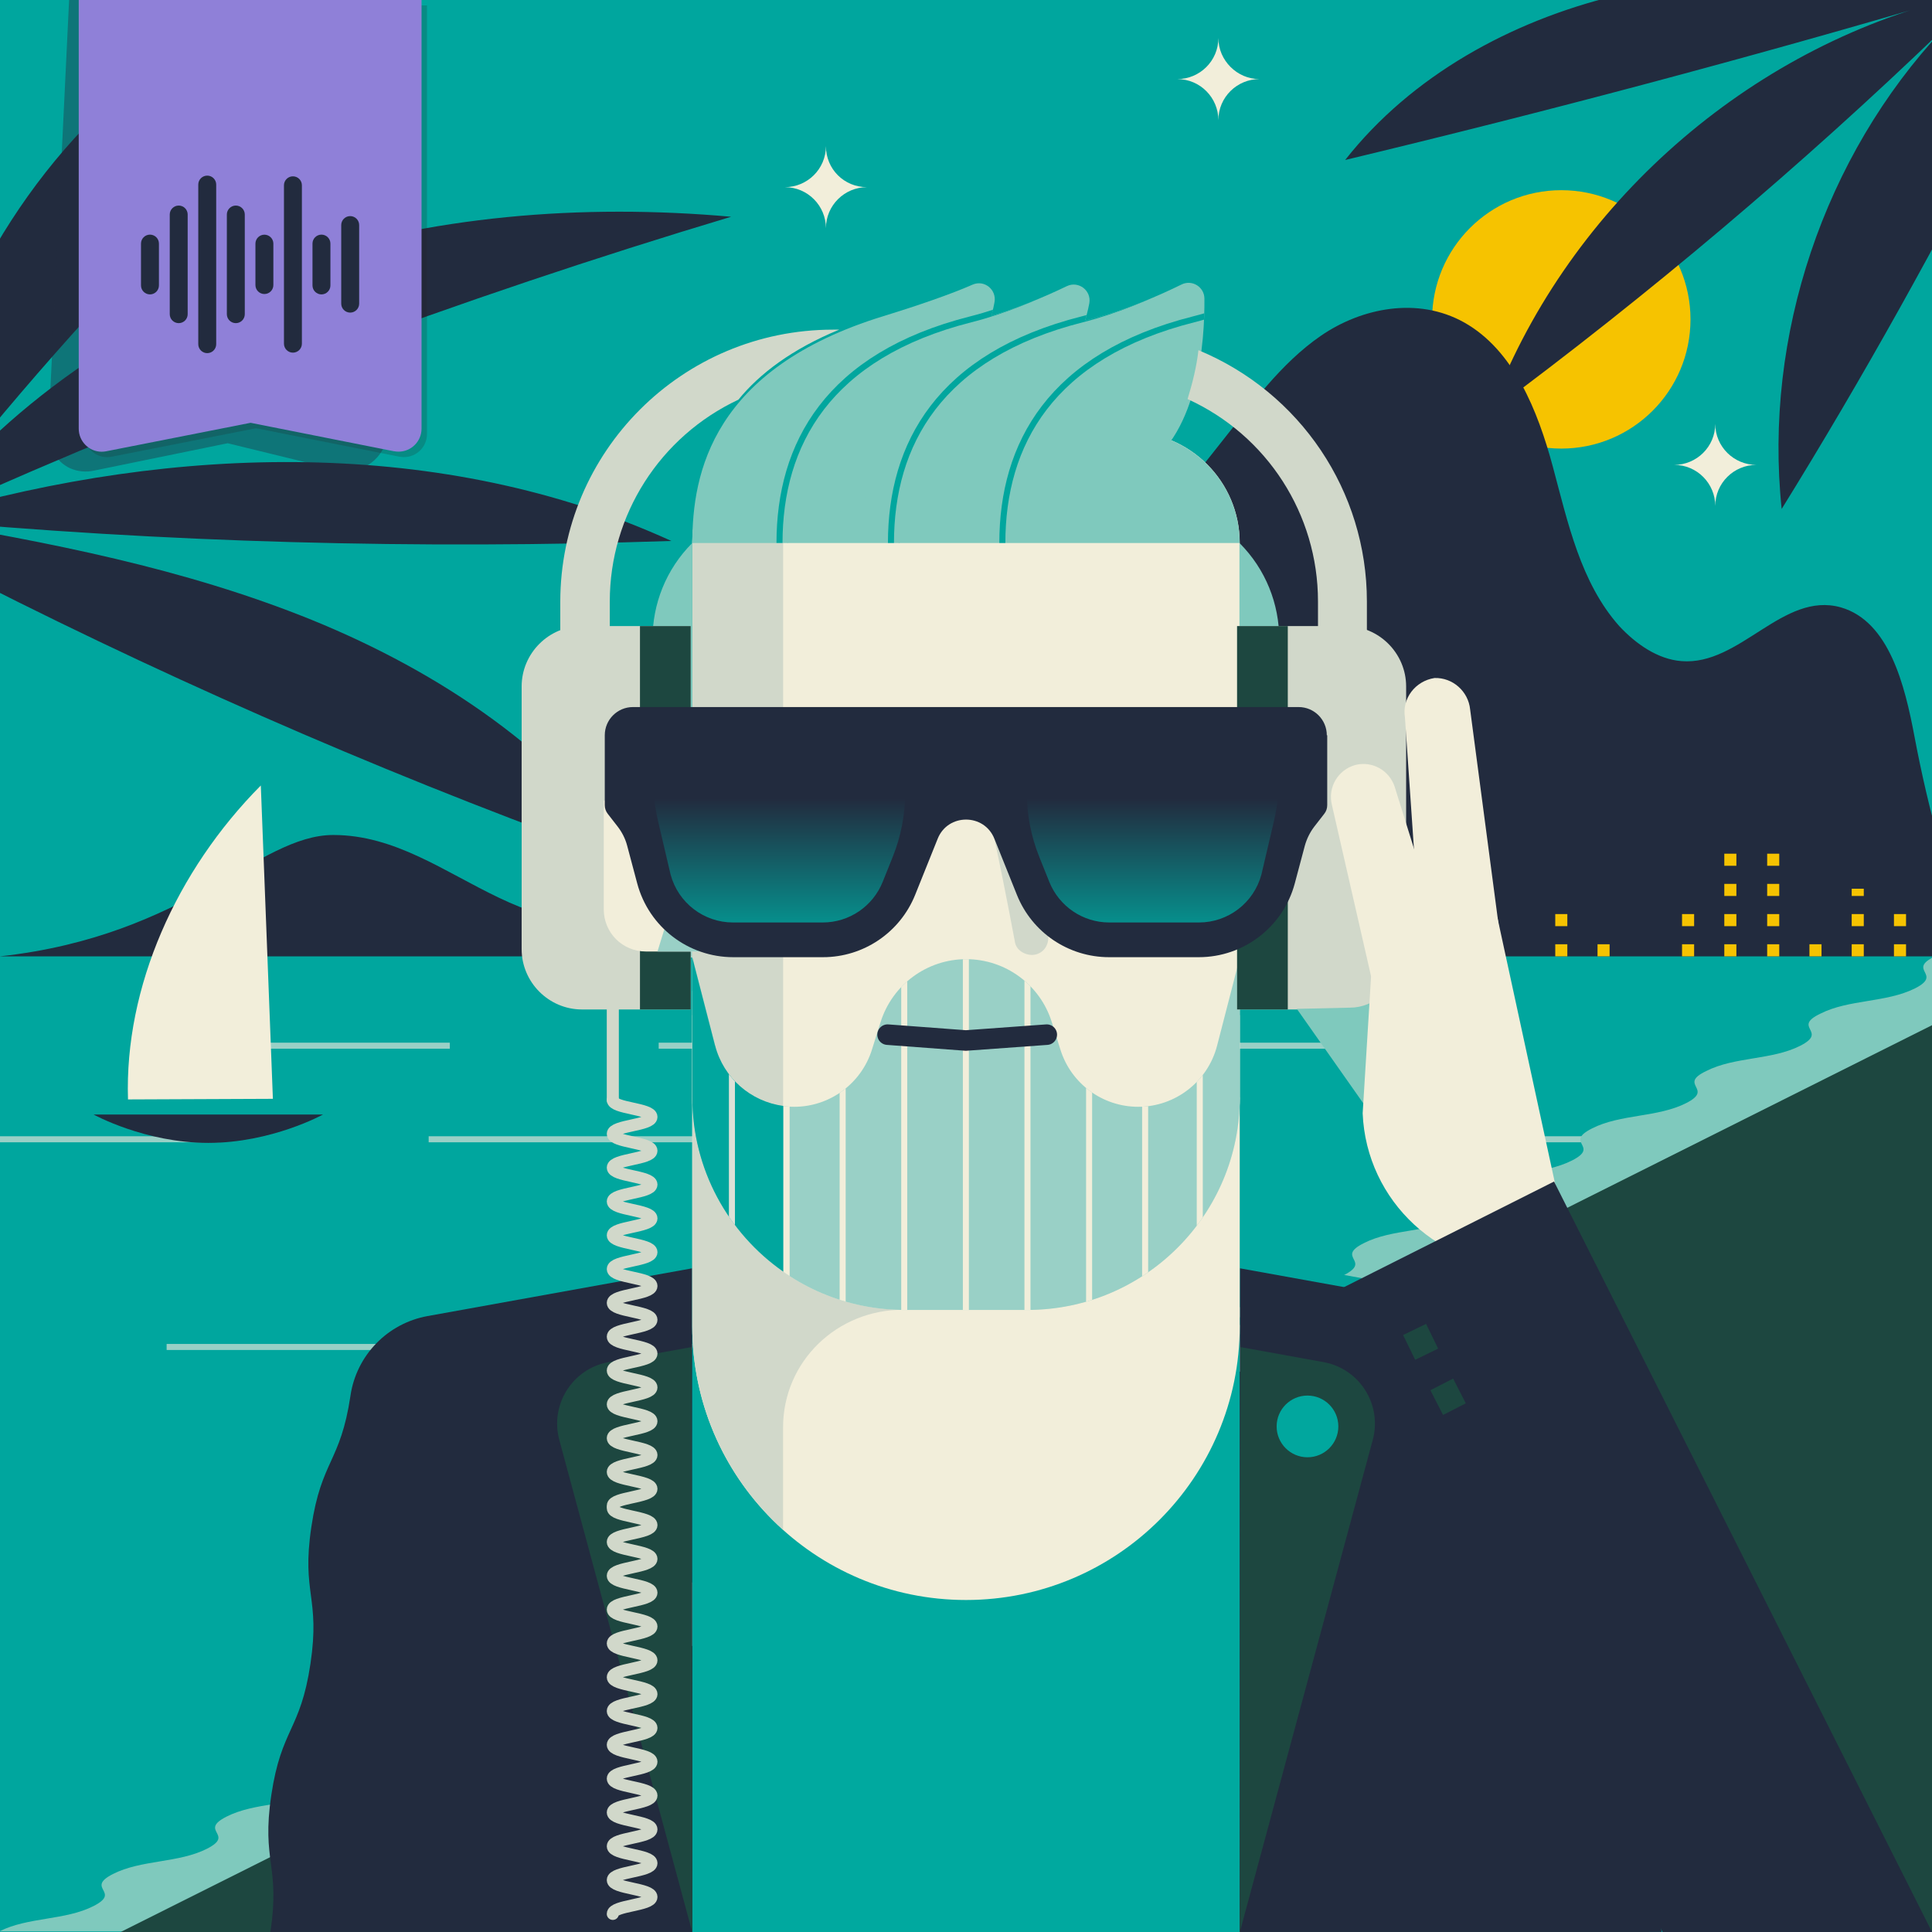 <svg xmlns="http://www.w3.org/2000/svg" version="1.1" xmlns:xlink="http://www.w3.org/1999/xlink" viewBox="0 0 320 320"><rect x="0" y="0" width="320" height="320" fill="#808080" stroke="none"/><clipPath id="Amiga500_lores"><rect y="0" width="320" height="320"/></clipPath><g clip-path="url(#Amiga500_lores)"><g>
			<rect y="0" fill="#00A69E" width="320" height="320"/>
			<g>
				<defs>
					<rect id="SVGID_00000141444528932021244310000013890187639029490851_" y="0" width="320" height="320"/>
				</defs>
				<clipPath id="SVGID_00000165224502610104793500000016909307928204795069_">
					<use xlink:href="#SVGID_00000141444528932021244310000013890187639029490851_"  overflow="visible"/>
				</clipPath>
				<g clip-path="url(#SVGID_00000165224502610104793500000016909307928204795069_)">
					<g>
						<circle fill="#F6C300" cx="258.6" cy="52.9" r="21.4"/>
						<polygon fill="#00A69E" points="0,320 321.4,159.1 0,159.1 						"/>
						<g>
							<g>
								<line fill="none" stroke="#99D0C6" stroke-miterlimit="10" x1="-10.5" y1="188.7" x2="36.4" y2="188.7"/>
								<line fill="none" stroke="#99D0C6" stroke-miterlimit="10" x1="71" y1="188.7" x2="117.9" y2="188.7"/>
								<line fill="none" stroke="#99D0C6" stroke-miterlimit="10" x1="152.5" y1="188.7" x2="199.4" y2="188.7"/>
								<line fill="none" stroke="#99D0C6" stroke-miterlimit="10" x1="234" y1="188.7" x2="280.9" y2="188.7"/>
								<path fill="#222B3E" d="M53.5,184.6c0,0-8.5,4.7-19,4.7s-19-4.7-19-4.7H53.5z"/>
							</g>
							<g>
								<line fill="none" stroke="#99D0C6" stroke-miterlimit="10" x1="27.6" y1="173.2" x2="74.5" y2="173.2"/>
								<line fill="none" stroke="#99D0C6" stroke-miterlimit="10" x1="109.1" y1="173.2" x2="156" y2="173.2"/>
								<line fill="none" stroke="#99D0C6" stroke-miterlimit="10" x1="190.6" y1="173.2" x2="237.5" y2="173.2"/>
							</g>
							<g>
								<line fill="none" stroke="#99D0C6" stroke-miterlimit="10" x1="27.6" y1="223.1" x2="74.5" y2="223.1"/>
								<line fill="none" stroke="#99D0C6" stroke-miterlimit="10" x1="109.1" y1="223.1" x2="156" y2="223.1"/>
								<line fill="none" stroke="#99D0C6" stroke-miterlimit="10" x1="190.6" y1="223.1" x2="237.5" y2="223.1"/>
							</g>
						</g>
						<path fill="#222B3E" d="M0,158.4c31-3.4,42.8-20.1,55.2-20.1c20.4,0,32.7,24.3,59.9,10.1c9.3-4.9,40.3-26.7,48.8-32.7
							c15.4-10.9,26.2-27.2,38.1-42.1c5.2-6.5,10.1-13.4,16.8-18s16-6.5,23.7-2.2c8.2,4.6,12.2,14.6,14.7,23.9
							c2.5,9.3,4.6,19.2,11,26.4c2.8,3,6.4,5.5,10.3,5.8c9.7,0.8,16.8-11.6,26.4-8.9c8,2.3,10.6,12.9,12.2,21.4
							c2.3,12.2,5.7,24.8,10.7,36.4H0z"/>
						<path fill="#F2EEDA" d="M143.6,31c-3.7,0-6.8,3-6.8,6.8c0-3.7-3-6.8-6.8-6.8c3.7,0,6.8-3,6.8-6.8C136.8,28,139.8,31,143.6,31z
							"/>
						<path fill="#F2EEDA" d="M208.6,13.1c-3.7,0-6.8,3-6.8,6.8c0-3.7-3-6.8-6.8-6.8c3.7,0,6.8-3,6.8-6.8
							C201.8,10,204.9,13.1,208.6,13.1z"/>
						<path fill="#F2EEDA" d="M290.9,77c-3.7,0-6.8,3-6.8,6.8c0-3.7-3-6.8-6.8-6.8c3.7,0,6.8-3,6.8-6.8C284.1,74,287.2,77,290.9,77z
							"/>
						<path fill="#222B3E" d="M320.4-1.9c-17.6-2.6-35.7-3-52.9,1.2s-33.7,13.2-44.7,27.2c33.3-8,66.5-16.8,99.4-26.5
							c-34.1,8.9-63.2,35.2-75.4,68.3c26.3-19.5,51.4-40.7,75-63.4c-19.7,21-29.7,50.8-26.7,79.4c13.5-21.8,26-44.3,37.6-67.2"/>
						<path fill="#222B3E" d="M-15.4,92.3C-14.8,66-4.1,40.1,14,21.1c18.1-19,43.5-31,69.7-32.9C47.7,16.4,15.2,49-12.8,85
							c15.4-19.4,37-33.5,60.5-41.4s48.7-9.9,73.4-7.7c-45,13.5-89.2,30-132.1,49.3c40-11.6,84.3-12.9,122.2,4.4
							C69.2,91,27.3,89.9-14.5,86c22.5,3.8,45,8.1,66.2,16.7c21.1,8.6,40.9,21.8,53.8,40.6c-37.3-13.3-73.8-29-109.1-46.9
							c-2-1-4.2-2.1-5.5-4c-1.3-1.9-1.5-4.8,0.2-6.3"/>
					</g>
				</g>
			</g>
			<path fill="#222B3E" stroke="#7FC9BD" stroke-width="4" stroke-linecap="square" stroke-miterlimit="10" d="M275.2,320
				c-1.7-11.1,1.5-11.6-0.1-22.7c-1.7-11.1-4.8-10.6-6.5-21.7c-1.7-11.1,1.5-11.6-0.1-22.7c-1.7-11.1-4.8-10.6-6.5-21.7
				c-1-6.7-6.1-12-12.8-13.2l-24.6-4.4"/>
			<path fill="#F2EEDA" d="M21.2,182.1c-0.6-18.6,8-37.9,22-52l2,51.9L21.2,182.1z"/>
			<g>
				
					<line fill="none" stroke="#F6C300" stroke-width="2" stroke-miterlimit="10" stroke-dasharray="0,0,2,3" x1="230.5" y1="158.4" x2="230.5" y2="147.2"/>
				
					<line fill="none" stroke="#F6C300" stroke-width="2" stroke-miterlimit="10" stroke-dasharray="0,0,2,3" x1="237.5" y1="158.4" x2="237.5" y2="138.7"/>
				
					<line fill="none" stroke="#F6C300" stroke-width="2" stroke-miterlimit="10" stroke-dasharray="0,0,2,3" x1="244.6" y1="158.4" x2="244.6" y2="142.2"/>
				
					<line fill="none" stroke="#F6C300" stroke-width="2" stroke-miterlimit="10" stroke-dasharray="0,0,2,3" x1="258.6" y1="158.4" x2="258.6" y2="150.8"/>
				
					<line fill="none" stroke="#F6C300" stroke-width="2" stroke-miterlimit="10" stroke-dasharray="0,0,2,3" x1="265.6" y1="158.4" x2="265.6" y2="155.2"/>
				
					<line fill="none" stroke="#F6C300" stroke-width="2" stroke-miterlimit="10" stroke-dasharray="0,0,2,3" x1="279.6" y1="158.4" x2="279.6" y2="150.8"/>
				
					<line fill="none" stroke="#F6C300" stroke-width="2" stroke-miterlimit="10" stroke-dasharray="0,0,2,3" x1="286.6" y1="158.4" x2="286.6" y2="138.7"/>
				
					<line fill="none" stroke="#F6C300" stroke-width="2" stroke-miterlimit="10" stroke-dasharray="0,0,2,3" x1="293.7" y1="158.4" x2="293.7" y2="138.7"/>
				
					<line fill="none" stroke="#F6C300" stroke-width="2" stroke-miterlimit="10" stroke-dasharray="0,0,2,3" x1="300.7" y1="158.4" x2="300.7" y2="154.6"/>
				
					<line fill="none" stroke="#F6C300" stroke-width="2" stroke-miterlimit="10" stroke-dasharray="0,0,2,3" x1="307.7" y1="158.4" x2="307.7" y2="147.2"/>
				
					<line fill="none" stroke="#F6C300" stroke-width="2" stroke-miterlimit="10" stroke-dasharray="0,0,2,3" x1="314.7" y1="158.4" x2="314.7" y2="150.8"/>
			</g>
			<path fill="#7FC9BD" d="M350.7,158.4c-4.7,2.4,1.5,3-3.3,5.3c-4.7,2.4-10.9,1.8-15.7,4.2c-4.7,2.4,1.5,3-3.3,5.3
				c-4.7,2.4-10.9,1.8-15.6,4.2c-4.7,2.4,1.5,3-3.3,5.3c-4.7,2.4-10.9,1.8-15.6,4.2c-4.7,2.4,1.5,2.9-3.3,5.3s-10.9,1.8-15.6,4.2
				s1.5,2.9-3.3,5.3c-4.7,2.4-10.9,1.8-15.6,4.2c-4.7,2.4,1.5,2.9-3.3,5.3c-4.7,2.4-10.9,1.8-15.6,4.2c-4.7,2.4,1.5,2.9-3.3,5.3
				c-4.7,2.4-10.9,1.8-15.6,4.2c-4.7,2.4,1.5,2.9-3.3,5.3c-4.7,2.4-10.9,1.8-15.6,4.2c-4.7,2.4,1.5,2.9-3.3,5.3
				c-4.7,2.4-10.9,1.8-15.6,4.2c-4.7,2.4,1.5,2.9-3.2,5.3c-4.7,2.4-10.9,1.8-15.6,4.2c-4.7,2.4,1.5,2.9-3.2,5.3
				c-4.7,2.4-10.9,1.8-15.6,4.2c-4.7,2.4,1.5,2.9-3.2,5.3c-4.7,2.4-10.9,1.8-15.6,4.2c-4.7,2.4,1.5,2.9-3.2,5.3
				c-4.7,2.4-10.9,1.8-15.6,4.2c-4.7,2.4,1.5,2.9-3.2,5.3c-4.7,2.4-10.9,1.8-15.6,4.2c-4.7,2.4,1.5,2.9-3.2,5.3
				c-4.7,2.4-10.9,1.8-15.6,4.2c-4.7,2.4,1.5,2.9-3.2,5.3s-10.9,1.8-15.6,4.2c-4.7,2.4,1.5,2.9-3.2,5.3c-4.7,2.4-10.9,1.8-15.6,4.2
				H-0.1c4.7-2.4,10.9-1.8,15.6-4.2c4.7-2.4-1.5-2.9,3.2-5.3c4.7-2.4,10.9-1.8,15.6-4.2c4.7-2.4-1.5-2.9,3.2-5.3
				c4.7-2.4,10.9-1.8,15.6-4.2c4.7-2.4-1.5-2.9,3.2-5.3c4.7-2.4,10.9-1.8,15.6-4.2c4.7-2.4-1.5-2.9,3.2-5.3
				c4.7-2.4,10.9-1.8,15.6-4.2c4.7-2.4-1.5-2.9,3.2-5.3c4.7-2.4,10.9-1.8,15.6-4.2c4.7-2.4-1.5-2.9,3.2-5.3s10.9-1.8,15.6-4.2
				c4.7-2.4-1.5-2.9,3.2-5.3c4.7-2.4,10.9-1.8,15.6-4.2c4.7-2.4-1.5-2.9,3.2-5.3c4.7-2.4,10.9-1.8,15.6-4.2c4.7-2.4-1.5-2.9,3.3-5.3
				c4.7-2.4,10.9-1.8,15.6-4.2c4.7-2.4-1.5-2.9,3.3-5.3c4.7-2.4,10.9-1.8,15.6-4.2c4.7-2.4-1.5-2.9,3.3-5.3
				c4.7-2.4,10.9-1.8,15.6-4.2c4.7-2.4-1.5-2.9,3.3-5.3c4.7-2.4,10.9-1.8,15.6-4.2c4.7-2.4-1.5-2.9,3.3-5.3
				c4.7-2.4,10.9-1.8,15.6-4.2c4.7-2.4-1.5-2.9,3.3-5.3c4.7-2.4,10.9-1.8,15.6-4.2c4.7-2.4-1.5-3,3.3-5.3c4.7-2.4,10.9-1.8,15.6-4.2
				c4.7-2.4-1.5-3,3.3-5.3c4.7-2.4,10.9-1.8,15.7-4.2c4.7-2.4-1.5-3,3.3-5.3H350.7L350.7,158.4z"/>
			<polygon fill="#1D4740" points="8.8,325.6 330.2,164.7 328.8,325.6 			"/>
			<path fill="#222B3E" stroke="#00A69E" stroke-width="4" stroke-linecap="square" stroke-miterlimit="10" d="M275.2,320
				c-1.7-11.1,1.5-11.6-0.1-22.7c-1.7-11.1-4.8-10.6-6.5-21.7c-1.7-11.1,1.5-11.6-0.1-22.7c-1.7-11.1-4.8-10.6-6.5-21.7
				c-1-6.7-6.1-12-12.8-13.2l-43.8-7.9"/>
		</g><defs><clipPath id="b"><path d="M114.67,181.78c0,19.43,15.75,35.19,35.19,35.19h20.3c19.43,0,35.19-15.75,35.19-35.19l.02-23.23-3.78,14.64c-1.54,5.96-6.92,10.13-13.07,10.13h0c-5.9,0-11.12-3.83-12.88-9.46l-1.44-4.59c-1.94-6.19-7.68-10.4-14.17-10.4h0c-6.48,0-12.21,4.21-14.17,10.4l-1.44,4.59c-1.77,5.63-6.99,9.46-12.88,9.46h0c-6.16,0-11.54-4.17-13.07-10.13l-3.78-14.64,.02,23.23h-.02Z" style="fill:none;"/></clipPath><clipPath id="c"><path d="M193.99,72.92c4.85-7.08,5.54-17.66,5.5-23.47,0-1.94-2.05-3.19-3.79-2.34-3.53,1.74-9.25,4.27-15.16,5.77-.28,.07-.55,.15-.82,.23,.3-1.02,.54-1.98,.71-2.86,.41-2.12-1.78-3.8-3.73-2.86-3.12,1.5-7.64,3.48-12.47,4.91,.21-.8,.4-1.57,.52-2.27,.38-2.09-1.7-3.76-3.64-2.9-3.56,1.57-9.12,3.49-14.72,5.2-28.39,8.71-31.69,26.04-31.69,37.59h90.66c0-7.67-4.68-14.24-11.35-17.01h-.02Z" style="fill:none;"/></clipPath></defs><path d="M261.96,231.17c1.66,11.1,4.82,10.63,6.48,21.73,1.66,11.11-1.51,11.57,.15,22.68s4.82,10.63,6.48,21.73c1.66,11.11-1.51,11.57,.15,22.68h-69.86v-109.92l43.82,7.91c6.65,1.2,11.79,6.5,12.78,13.17" style="fill:#222b3e;"/><path d="M58.05,231.17c-1.66,11.1-4.82,10.63-6.48,21.73-1.66,11.11,1.51,11.57-.15,22.68-1.66,11.11-4.82,10.63-6.48,21.73-1.66,11.1,1.51,11.57-.15,22.68H114.65v-109.92l-43.82,7.91c-6.65,1.2-11.79,6.5-12.78,13.17" style="fill:#222b3e;"/><path d="M212.81,158.54h-9.7v-25.19h16.72v18.16c0,3.87-3.15,7.02-7.02,7.02Z" style="fill:#f2eeda;"/><polygon points="203.11 133.36 203.11 158.54 210.89 158.54 203.11 133.36" style="fill:#99d0c6;"/><path d="M100.17,133.36h16.72v25.19h-9.7c-3.87,0-7.02-3.15-7.02-7.02v-18.16h0Z" style="fill:#f2eeda;"/><polygon points="116.89 133.36 116.89 158.54 109.11 158.54 116.89 133.36" style="fill:#99d0c6;"/><rect x="114.67" y="210.08" width="90.66" height="109.92" style="fill:#00a99f;"/><path d="M205.34,168.14v51.53c0,25.04-20.3,45.34-45.34,45.34h0c-25.04,0-45.34-20.3-45.34-45.34v-51.53h90.67Z" style="fill:#f2eeda;"/><path d="M129.7,181.78v-17.66h-15.04v55.55c0,13.39,5.8,25.41,15.04,33.71v-16.96c0-10.94,8.99-19.55,19.93-19.48h20.52c19.43,0,35.19-15.75,35.19-35.19h-75.64v.02h0Z" style="fill:#d1d8ca;"/><path d="M133.09,71.51h53.84c10.16,0,18.41,8.25,18.41,18.41v91.84c0,19.42-15.76,35.19-35.19,35.19h-20.3c-19.42,0-35.19-15.76-35.19-35.19V89.94c0-10.16,8.25-18.41,18.41-18.41h.01Z" style="fill:#f2eeda;"/><path d="M164,135.63c1.48,6.81,2.84,13.63,4.12,20.47,.28,1.5,2.09,2.35,3.48,1.98,1.57-.43,2.25-1.96,1.98-3.48-1.28-6.84-2.65-13.67-4.12-20.47-.33-1.49-2.07-2.36-3.48-1.98-1.54,.42-2.29,1.98-1.98,3.48h0Z" style="fill:#d1d8ca;"/><path d="M114.67,89.94v91.84c0,11.93,5.95,22.48,15.04,28.83V71.84c-8.56,1.59-15.04,9.08-15.04,18.1Z" style="fill:#d1d8ca;"/><path d="M114.67,89.94c0-10.17,8.24-18.41,18.41-18.41h53.84c10.17,0,18.41,8.24,18.41,18.41H114.67Z" style="fill:#7fc9bd;"/><path d="M114.67,181.78c0,19.43,15.75,35.19,35.19,35.19h20.3c19.43,0,35.19-15.75,35.19-35.19l.02-23.23-3.78,14.64c-1.54,5.96-6.92,10.13-13.07,10.13h0c-5.9,0-11.12-3.83-12.88-9.46l-1.44-4.59c-1.94-6.19-7.68-10.4-14.17-10.4h0c-6.48,0-12.21,4.21-14.17,10.4l-1.44,4.59c-1.77,5.63-6.99,9.46-12.88,9.46h0c-6.16,0-11.54-4.17-13.07-10.13l-3.78-14.64,.02,23.23h-.02Z" style="fill:#99d0c6;"/><path d="M118.43,173.18l-3.78-14.64,.02,23.23c0,11.93,5.95,22.48,15.04,28.83v-27.43c-5.37-.72-9.88-4.63-11.27-9.99h-.01Z" style="fill:#00a69e;"/><path d="M114.67,121.75v-31.82c-4.39,4.39-6.59,10.15-6.59,15.91v17.05l6.59-1.14h0Z" style="fill:#7fc9bd;"/><path d="M205.29,121.75v-31.82c4.39,4.39,6.59,10.15,6.59,15.91v17.05l-6.59-1.14h0Z" style="fill:#7fc9bd;"/><path d="M114.67,89.94c0-11.55,3.3-28.88,31.69-37.59,5.6-1.72,11.16-3.63,14.72-5.2,1.94-.86,4.02,.81,3.64,2.9-.85,4.65-3.39,11.73-10.85,16.8l-39.21,23.1h.01Z" style="fill:#7fc9bd;"/><path d="M130.4,89.94c0-16.36,8-31.06,31.69-37.05,5.61-1.42,11.03-3.77,14.6-5.49,1.95-.94,4.13,.73,3.73,2.86-.89,4.65-3.47,11.59-10.8,16.58l-39.21,23.1h0Z" style="fill:#7fc9bd;"/><path d="M148.85,89.94c0-16.36,8-31.06,31.69-37.05,5.92-1.5,11.63-4.03,15.16-5.77,1.74-.86,3.78,.4,3.79,2.34,.06,7.26-1,21.91-9.89,27.95l-40.74,12.53h-.01Z" style="fill:#7fc9bd;"/><path d="M114.65,319.99l-22.01-81.49c-1.58-5.86,2.18-11.81,8.15-12.89l13.74-2.49,.12,96.88Z" style="fill:#1d4740;"/><g style="clip-path:url(#b);"><g><line x1="159.98" y1="156.05" x2="159.98" y2="217.49" style="fill:none; stroke:#f2eeda; stroke-miterlimit:10;"/><line x1="170.18" y1="158.57" x2="170.18" y2="217.49" style="fill:none; stroke:#f2eeda; stroke-miterlimit:10;"/><line x1="180.39" y1="174.58" x2="180.39" y2="216.1" style="fill:none; stroke:#f2eeda; stroke-miterlimit:10;"/><line x1="189.67" y1="179.79" x2="189.67" y2="215.92" style="fill:none; stroke:#f2eeda; stroke-miterlimit:10;"/><line x1="198.72" y1="171.52" x2="198.72" y2="209.17" style="fill:none; stroke:#f2eeda; stroke-miterlimit:10;"/><line x1="121.23" y1="170.09" x2="121.23" y2="209.17" style="fill:none; stroke:#dce1d7; stroke-miterlimit:10;"/><line x1="130.29" y1="178" x2="130.29" y2="215.92" style="fill:none; stroke:#f2eeda; stroke-miterlimit:10;"/><line x1="139.57" y1="174.58" x2="139.57" y2="216.1" style="fill:none; stroke:#f2eeda; stroke-miterlimit:10;"/><line x1="149.77" y1="158.93" x2="149.77" y2="217.49" style="fill:none; stroke:#f2eeda; stroke-miterlimit:10;"/></g></g><polyline points="147.01 171.37 159.98 172.34 173.38 171.37" style="fill:none; stroke:#222b3e; stroke-linecap:round; stroke-miterlimit:10; stroke-width:3.4px;"/><g style="clip-path:url(#c);"><g><path d="M129.11,89.94c0-16.36,8-31.06,31.69-37.05,5.61-1.42,11.03-3.77,14.6-5.49" style="fill:none; stroke:#00a69e; stroke-miterlimit:10;"/><path d="M147.57,89.94c0-16.36,8-31.06,31.69-37.05,5.61-1.42,11.03-3.77,14.6-5.49" style="fill:none; stroke:#00a69e; stroke-miterlimit:10;"/><path d="M166.02,89.94c0-16.36,8-31.06,31.69-37.05,5.61-1.42,11.03-3.77,14.6-5.49" style="fill:none; stroke:#00a69e; stroke-miterlimit:10;"/></g></g><path d="M205.36,319.99l22.01-81.49c1.58-5.86-2.18-11.81-8.15-12.89l-13.74-2.49-.12,96.88Z" style="fill:#1d4740;"/><rect width="320" height="319.99" style="fill:none;"/><rect width="320" height="320" fill="none"/>
    <circle cx="216.56" cy="236.26" r="5.11" fill="#01A79E"/><path fill="#D1D8CA" d="M96.4,103.7h18l0,0v63.5l0,0h-18c-5.5,0-10-4.5-10-10v-43.5C86.4,108.2,90.9,103.7,96.4,103.7
	C96.4,103.7,96.4,103.7,96.4,103.7z"/>
<path fill="#D1D8CA" d="M222.9,167.2h-18l0,0v-63.5l0,0h18c5.5,0,10,4.5,10,10v43.5C232.9,162.7,228.4,167.2,222.9,167.2z"/>
<rect x="204.9" y="103.7" fill="#1D4740" width="8.4" height="63.5"/>
<rect x="106" y="103.7" fill="#1D4740" width="8.4" height="63.5"/>
<path fill="none" stroke="#D1D8CA" stroke-width="2" stroke-linecap="round" stroke-miterlimit="10" d="M101.5,182.2
	c0,1.4,6.4,1.4,6.4,2.8s-6.4,1.4-6.4,2.8c0,1.4,6.4,1.4,6.4,2.8s-6.4,1.4-6.4,2.8s6.4,1.4,6.4,2.8s-6.4,1.4-6.4,2.8s6.4,1.4,6.4,2.8
	s-6.4,1.4-6.4,2.8s6.4,1.4,6.4,2.8c0,1.4-6.4,1.4-6.4,2.8s6.4,1.4,6.4,2.8c0,1.4-6.4,1.4-6.4,2.8c0,1.4,6.4,1.4,6.4,2.8
	s-6.4,1.4-6.4,2.8c0,1.4,6.4,1.4,6.4,2.8c0,1.4-6.4,1.4-6.4,2.8s6.4,1.4,6.4,2.8s-6.4,1.4-6.4,2.8s6.4,1.4,6.4,2.8s-6.4,1.4-6.4,2.8
	c0,1.4,6.4,1.4,6.4,2.8s-6.4,1.4-6.4,2.8c0,1.4,6.4,1.4,6.4,2.8s-6.4,1.4-6.4,2.8"/>
<path fill="none" stroke="#D1D8CA" stroke-width="2" stroke-linecap="round" stroke-miterlimit="10" d="M101.5,249.8
	c0,1.4,6.4,1.4,6.4,2.8c0,1.4-6.4,1.4-6.4,2.8c0,1.4,6.4,1.4,6.4,2.8s-6.4,1.4-6.4,2.8s6.4,1.4,6.4,2.8s-6.4,1.4-6.4,2.8
	s6.4,1.4,6.4,2.8s-6.4,1.4-6.4,2.8c0,1.4,6.4,1.4,6.4,2.8s-6.4,1.4-6.4,2.8s6.4,1.4,6.4,2.8s-6.4,1.4-6.4,2.8s6.4,1.4,6.4,2.8
	s-6.4,1.4-6.4,2.8s6.4,1.4,6.4,2.8s-6.4,1.4-6.4,2.8s6.4,1.4,6.4,2.8c0,1.4-6.4,1.4-6.4,2.8s6.4,1.4,6.4,2.8s-6.4,1.4-6.4,2.8
	s6.4,1.4,6.4,2.8c0,1.4-6.4,1.4-6.4,2.8s6.4,1.4,6.4,2.8s-6.4,1.4-6.4,2.8"/>
<line fill="none" stroke="#D1D8CA" stroke-width="2" stroke-linecap="round" stroke-miterlimit="10" x1="101.5" y1="182.2" x2="101.5" y2="167.2"/>
<path fill="#D1D8CA" d="M139,54.6H138c-25,0-45.2,20.2-45.2,45.1v39.7h8.2V99.6c0-14.3,8.3-27.3,21.3-33.4
	C125.8,61.9,131.2,57.8,139,54.6z"/>
<path fill="#D1D8CA" d="M198.5,58c-0.3,2.7-1,5.5-1.8,8.1c13.2,6,21.6,19.1,21.6,33.5v39.7h8.1V99.6C226.4,81.4,215.4,65,198.5,58z"
	/>
<path fill="#F2EEDA" d="M100,132.6h16.7l0,0v25l0,0H107c-3.9,0-7-3.1-7-7l0,0L100,132.6L100,132.6L100,132.6z"/>
<polygon fill="#99D0C6" points="116.6,132.6 116.6,157.6 108.9,157.6 "/>
<path fill="#7FC9BD" d="M228.9,164.8c-1.4,1.3-3.3,2.1-5.3,2.1l-8.8,0.2l12.1,17.2l5.1-15.4L228.9,164.8z"/>
<path fill="#F2EEDA" d="M260.4,209.1l-7.1,0.8c-14.7,0.5-27-10.9-27.6-25.5c0,0,0,0,0,0l2-32.5H248L260.4,209.1z"/>
<path fill="#F2EEDA" d="M241.8,164.9l-13.2,3.4l-8-35c-0.7-2.9,1-5.8,3.9-6.6c0,0,0,0,0,0l0,0c2.8-0.7,5.6,0.9,6.5,3.6L241.8,164.9z
	"/>
<polygon fill="#222B3E" points="320,320 280.4,330 221.8,213.6 257.4,195.7 "/>
<line fill="none" stroke="#1D4740" stroke-width="4.232" stroke-linejoin="round" x1="234.3" y1="220.2" x2="236.3" y2="224.3"/>
<line fill="none" stroke="#1D4740" stroke-width="4.232" stroke-linejoin="round" x1="238.8" y1="229.3" x2="240.9" y2="233.4"/>
<path fill="#F2EEDA" d="M249.1,159.9l-13.5,1.2l-2.9-42.3c-0.5-3.1,1.7-6,4.9-6.5l0,0c3-0.1,5.6,2.2,5.9,5.2L249.1,159.9z"/><defs>
        <linearGradient id="cteal" x1="190.98" y1="-415.27" x2="190.98" y2="-440.69"
                        gradientTransform="translate(0 -283.03) scale(1 -1)" gradientUnits="userSpaceOnUse">
            <stop offset="0" stop-color="#222b3e"/>
            <stop offset="1" stop-color="#00a69e"/>
        </linearGradient>
    </defs>
    <g>
        <path d="M219.83,121.78v11.59c0,.52-.17,1.02-.49,1.42l-1.64,2.11c-.73,.95-1.26,2.03-1.58,3.18l-1.66,6.23c-1.92,7.2-8.44,12.23-15.9,12.23h-14.86c-6.73,0-12.77-4.09-15.27-10.33l-3.73-9.29c-1.69-4.23-7.7-4.23-9.39,0l-3.73,9.29c-2.51,6.24-8.55,10.33-15.27,10.33h-14.86c-7.46,0-13.99-5.01-15.91-12.23l-1.66-6.23c-.3-1.15-.85-2.24-1.58-3.18l-1.64-2.11c-.32-.41-.49-.91-.49-1.42v-11.59c0-2.59,2.1-4.67,4.67-4.67h110.25c2.59,0,4.67,2.1,4.67,4.67h.03Z"
              fill="#222b3e"/>
        <path d="M170.07,126.13v5.08c0,3.68,.7,7.33,2.08,10.75l1.65,4.11c1.63,4.05,5.55,6.72,9.93,6.72h14.86c4.84,0,9.09-3.26,10.34-7.95l2.03-8.64c.62-2.66,.94-5.38,.94-8.13v-1.95c0-1.82-1.47-3.29-3.29-3.29h-35.23c-1.82,0-3.29,1.47-3.29,3.29h-.02Z"
              fill="url(#cteal)"/>
        <path d="M149.93,126.13v5.08c0,3.68-.7,7.33-2.08,10.75l-1.65,4.11c-1.63,4.05-5.55,6.72-9.93,6.72h-14.86c-4.84,0-9.09-3.26-10.34-7.95l-2.03-8.64c-.62-2.66-.94-5.38-.94-8.13v-1.95c0-1.82,1.47-3.29,3.29-3.29h35.23c1.82,0,3.29,1.47,3.29,3.29h.02Z"
              fill="url(#cteal)"/>
    </g><g transform="translate(8, 0) scale(0.9)">
    <g opacity=".4">
        <path d="M53,86.45l-19.99-4.88-24.56,5.03c-1.5,.34-3.07,.19-4.48-.44-2.56-1.24-4.13-3.91-3.96-6.75L3.83,0h62.18l-3.55,79.42c-.17,4.18-3.7,7.43-7.88,7.26-.53-.02-1.06-.1-1.58-.23Z"
              fill="#222b3e"/>
    </g>
    <path d="M64.63,84.05l-26.4-5.24-26.57,5.24c-2.29,.46-4.52-1.03-4.98-3.33-.05-.27-.08-.55-.08-.83V1h63.09V79.88c0,2.34-1.89,4.24-4.23,4.24-.28,0-.57-.03-.84-.08h.01Z"
          fill="#231f20" opacity=".2"/>
    <path d="M63.63,83.05l-26.4-5.24-26.57,5.24c-2.29,.46-4.52-1.03-4.98-3.33-.05-.27-.08-.55-.08-.83V0h63.09V78.88c0,2.34-1.89,4.24-4.23,4.24-.28,0-.57-.03-.84-.08h.01Z"
          fill="#8f80d8"/>
    <path d="M24,59.47c-.91,0-1.65-.74-1.65-1.65v-18.34c0-.91,.74-1.65,1.65-1.65s1.65,.74,1.65,1.65v18.34c0,.91-.74,1.65-1.65,1.65Z"
          fill="#222b3e"/>
    <path d="M29.25,64.99c-.91,0-1.65-.74-1.65-1.65v-29.37c0-.91,.74-1.65,1.65-1.65s1.65,.74,1.65,1.65v29.37c0,.91-.74,1.65-1.65,1.65Z"
          fill="#222b3e"/>
    <path d="M34.51,59.47c-.91,0-1.65-.74-1.65-1.65v-18.34c0-.91,.74-1.65,1.65-1.65s1.65,.74,1.65,1.65v18.34c0,.91-.74,1.65-1.65,1.65Z"
          fill="#222b3e"/>
    <path d="M39.77,54.11c-.91,0-1.65-.74-1.65-1.65v-7.62c0-.91,.74-1.65,1.65-1.65s1.65,.74,1.65,1.65v7.62c0,.91-.74,1.65-1.65,1.65Z"
          fill="#222b3e"/>
    <path d="M45.02,64.9c-.91,0-1.65-.74-1.65-1.65v-29.15c0-.91,.74-1.65,1.65-1.65s1.65,.74,1.65,1.65v29.15c0,.91-.74,1.65-1.65,1.65Z"
          fill="#222b3e"/>
    <path d="M50.27,54.18c-.91,0-1.65-.74-1.65-1.65v-7.7c0-.91,.74-1.65,1.65-1.65s1.65,.74,1.65,1.65v7.7c0,.91-.74,1.65-1.65,1.65Z"
          fill="#222b3e"/>
    <path d="M18.71,54.18c-.91,0-1.65-.74-1.65-1.65v-7.7c0-.91,.74-1.65,1.65-1.65s1.65,.74,1.65,1.65v7.7c0,.91-.74,1.65-1.65,1.65Z"
          fill="#222b3e"/>
    <path d="M55.53,57.53c-.9-.02-1.62-.75-1.62-1.65v-14.46c0-.91,.74-1.65,1.65-1.65s1.65,.74,1.65,1.65v14.46c0,.91-.74,1.65-1.65,1.65-.01,0-.02,0-.03,0Z"
          fill="#222b3e"/>
    </g></g></svg>